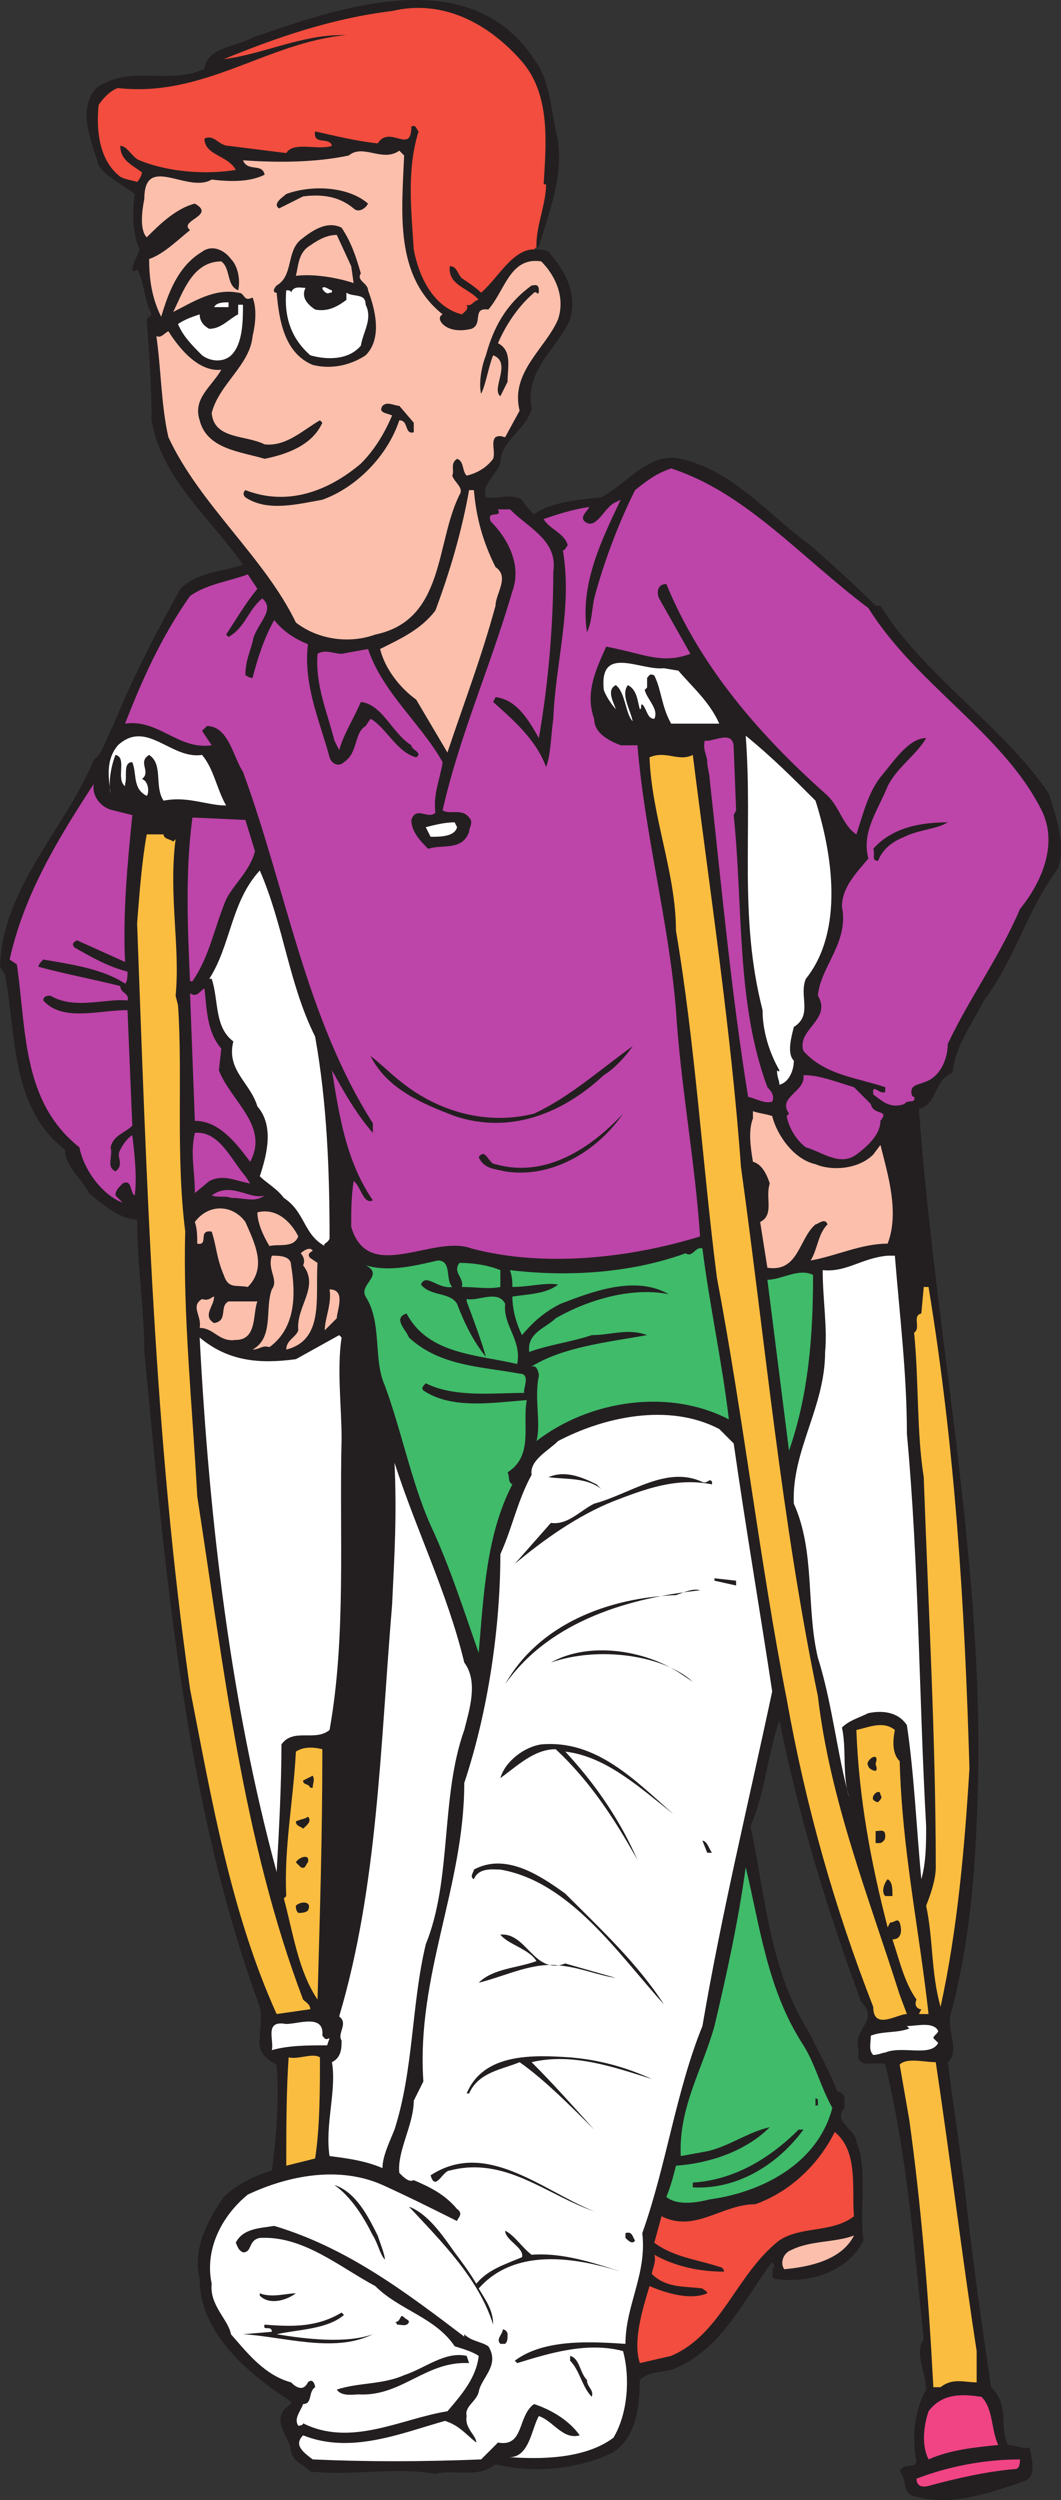<svg xmlns="http://www.w3.org/2000/svg" width="330.797" height="778.846"><rect width="100%" height="100%" fill="#333333" stroke="none"/><path fill="#231f20" fill-rule="evenodd" d="M166.5 77.685c1.5 0 3 0 4.5.75 5.25 6 9 12.75 6.75 21-3.75 9-14.25 15.75-12 27.75-1.5 6.75-9.75 9.75-9.75 17.25-1.5 3.75-6 6.75-4.5 10.5 3.75.75 7.5-1.5 11.25.75.75 1.5 2.25 3 3.75 4.5 5.25-3.75 13.5-4.5 21-5.25 8.25-4.5 15-14.25 24.75-12 16.5 3.75 27 17.25 40.5 27 6.75 6 13.5 12 20.25 18.75h1.5c13.5 21.75 38.25 37.5 52.5 58.5 2.25 7.5 5.25 15 3 23.25-9.75 12.75-13.5 28.5-23.25 41.25-3.75 7.5-9 14.25-9.75 22.5-6 2.25-4.5 9.75-10.5 11.25 5.25 73.5 21.75 147 18 222-.75 21-3 41.25-8.25 60.75-.75 4.5 3 11.25-.75 14.25 1.5 12 3.75 26.25 5.25 39 2.25 21 5.25 42 8.25 62.25 6 6 2.25 11.25 5.25 18 2.25 0 5.25 1.5 6.75.75.75 3.75 2.25 9-1.5 10.5-11.25 3.75-23.25 8.25-35.25 4.5-3-1.5-1.5-5.25-3.75-7.5 1.5-3 4.5-.75 5.25-3-1.5-7.5-.75-15.75 3-22.5 0-5.25-3.75-11.25-.75-15.75-3-28.5-5.25-57.75-12-85.5-2.25-1.5-9.75 2.25-8.25-4.5-2.25-6.75 6.75-9 .75-15-10.5-28.5-19.5-57.75-25.5-87.75-3.75 11.25-4.5 22.5-9 33 4.5 21 6 45 18 63.75 3 6 6.75 12.75 9 18.75 3 .75 2.25 3 2.25 5.25-3.75 4.5 3.75 6.75 3.75 10.5 3.75 9 .75 21.75 2.25 30.75-5.25 10.5-18 13.5-27.75 12-1.5-.75 0-2.25-.75-3l.75-.75-.75-1.5c-9 12-15.75 27-30 33-3 1.5-8.25.75-11.25 3.75 0 9-1.5 18-8.25 22.5-10.5 5.25-24.75 6.75-36.75 3.75-5.25 4.5-12.75 1.5-18.75 3-12.75-2.25-26.25.75-39-.75-2.25-2.25-5.25-3-6-6 0-4.5-7.5-10.5 0-15v-.75c-12.75-8.25-28.5-21-28.5-38.25-2.25-9 2.25-18 7.5-25.5 3.75-3.75 9.75-6.75 15-8.25 1.5-10.5 2.25-22.5 1.5-33-3-1.5-6-3.75-5.25-8.25 0-3 .75-6 0-9.75-23.25-63-29.25-133.5-36-204 0-12.75-2.25-27.75-2.25-41.25-5.25 0-10.5-4.5-15-8.25-2.25-4.5-7.5-8.25-7.5-13.5-17.25-13.5-15-36-18.75-54.75l-1.5-2.25c.75-24.75 20.25-42.75 29.25-64.5 3-2.25 3.75-6.75 6-10.5 6-15 13.5-29.25 21-42.75 5.25-5.25 12.75-5.25 19.5-7.5-10.5-15-25.5-27-28.5-45 0-9.75-.75-21.75-1.5-31.5l1.5-1.5c-2.25-4.5-2.25-9.75-4.5-14.25 0 .75-.75.75-1.5.75 0-2.25 1.5-4.5 2.25-6.75-2.25-5.25-2.25-11.25-1.5-17.25-3.75-3-9-5.25-11.25-9-2.25-7.5-6.75-17.25-.75-24 10.5-7.5 22.5-.75 33.75-6 .75-6.75 9.75-6.75 15-9.75 26.25-9 67.5-24 87.75 6.75 5.25 6.75 5.25 16.5 7.5 25.5 1.5 12-3 22.5-6 33h-.75"/><path fill="#f24d3e" fill-rule="evenodd" d="M167.25 76.935v-.75c0-6 3-12.75 3-18.75h-.75c.75-12.75 2.25-27.75-6.75-38.25-10.5-12-24.75-19.5-40.5-15.75-18.75 2.25-36 8.25-52.5 15 12-1.5 24-7.5 36.75-7.5h1.5c-24.75 2.25-44.25 19.5-71.25 16.5-2.25.75-4.5 3-6 5.25-.75 7.5 0 16.5 6 21.75 1.5 1.5 3.75 1.5 6 2.25.75-.75 1.5-2.25 1.5-3-3-2.25-6.75-3.75-6.75-8.25 2.25 0 3.75 3.75 6 4.5 9 3.75 21 4.5 30 3-2.25-4.5-9.75-4.5-9.75-9.75 3-1.5 4.5 2.25 7.5 2.25l18 2.25c2.25-3.75 9.75-.75 14.25-2.25-.75-3-6 0-5.25-4.5 6.75 1.5 12.75 3 19.5 3.75 3.75-6 10.5 3.75 10.5-5.25 1.5-.75 1.5.75 2.25 1.5-3.75 12-2.25 24.75-1.5 36.75 1.5 8.25 6 18 15 20.25.75-.75 2.25-1.5 1.5-3 1.5.75 2.25-1.5 3.75-1.5-3-3.75-9.75-4.5-9-10.5 2.25 0 2.25 2.25 3.75 3.75 2.25 1.5 4.5 3 6 4.5 5.25-4.5 9.75-13.5 16.5-13.5"/><path fill="#fbbfac" fill-rule="evenodd" d="m124.5 46.935 1.5 1.5c-.75 18-3 37.5 12 49.5-1.5.75-.75 2.25 0 3 2.25 2.25 6 2.25 9 1.5 3.75-1.5 0-6.75 5.25-6 5.25-6 6.75-16.5 16.5-15 4.5 4.5 7.5 11.25 5.25 18-3.75 9-15 16.5-12 28.5l-4.5 8.25c-.75 0-1.5-.75-3 0-1.5 1.5 0 4.5-.75 6.75-2.25 3-5.25 4.5-8.25 5.25-1.5-1.5-.75-4.5-3-5.25-2.25 1.5-.75 3.75-1.5 5.25.75 2.25 3.75 3.75 2.25 6-7.5 15-4.5 39-26.25 43.5-8.25 3-18 1.5-24.75-3.75-9.75-20.25-30-36.75-39.75-57.75-2.25-9.75-2.25-21-3.75-31.5 1.5.75 2.25-.75 3.75-1.5 3.75 6 9.75 12.75 16.5 12-3 5.25-9 9-6.75 15.75 2.25 9 12.75 9.75 20.25 12 7.5-1.5 15-4.5 18-11.25l-.75-.75c-5.25 3-10.5 8.25-17.25 7.5-6-3-15.75-1.5-16.5-9.75 2.25-9 12-15 12.75-24 .75-3 1.5-8.25 0-12-3 1.5-2.25-1.5-4.5-1.5-7.5-1.5-14.25 3-20.25 6 3-6 6-15.75 15-15.75 3 2.25 1.5 7.5 5.25 9 .75-3 0-7.5-2.25-9.75-2.25-3-6-4.5-9-2.25-7.5 4.5-10.5 12.75-12.75 20.25-3-6-3.75-12-3.75-18 4.5-1.5 9-6 12.75-9-3.75-3 8.25-4.5 1.5-8.25-6 1.5-11.25 6.75-15 10.5-2.25-2.25-1.5-8.25-.75-12 0-14.25 13.5-1.5 21-6 6 .75 12 .75 16.5-1.5-.75-3.75-5.25-.75-6.75-4.5 10.5.75 22.5.75 33-1.5 4.5-3.75 10.5 2.25 15.75-1.5"/><path fill="#231f20" fill-rule="evenodd" d="M114.75 63.435c-.75 1.5-3 3-4.5 1.5-4.5-3.75-9.75-4.5-15.75-3.75l-7.5 3.75c-2.25-1.5 1.5-3.75 2.25-4.5 8.25-3 19.5-2.25 25.5 3m-2.25 21.75c-1.5 2.25 2.25 3 2.25 5.25 2.25 6 4.5 15-.75 20.25-4.5 3-10.5 4.5-16.5 3-9-3.75-10.5-14.25-11.25-22.5-1.5 0-.75-1.5 0-2.25 5.25-3 3-10.5 7.5-14.25 3.75-3 8.25-6 12.75-3.75 3 4.5 4.5 9 6 14.25"/><path fill="#fbbfac" fill-rule="evenodd" d="m109.5 82.935.75 5.25c-4.5-1.5-12-3-18-2.25.75-3 .75-6.75 3.75-9 2.25-1.5 5.25-3.75 9-3.75l4.5 9.75"/><path fill="#231f20" fill-rule="evenodd" d="M168 90.435c0 2.25-.75 0-1.5.75-5.25 4.5-9 10.5-11.25 15.75 4.5 2.25 3 7.5 3 12l-2.25 4.5c-3-2.25 3.75-10.5-2.25-12.75-1.5 3.75-2.25 9-3.75 12-.75-3 0-8.25 1.5-12 2.25-8.25 6-15.75 14.25-21.75.75 0 2.25-.75 2.25 1.5"/><path fill="#fff" fill-rule="evenodd" d="M95.25 89.685c-1.5 3 .75 5.25 3 6.75 3.75.75 6.75-.75 9.75-3v-2.25c2.25 1.5 6 0 6 3.75 2.25 4.5-.75 8.25-1.5 12.75-3.75 4.5-10.5 4.5-15.75 3-6-5.25-8.25-12-7.5-20.25.75 0 1.5 0 1.5.75.75-2.25 3-1.5 4.5-1.5"/><path fill="#fff" fill-rule="evenodd" d="M103.5 90.435c0 .75 0 .75-.75.75-.75.75-2.25-.75-2.25-1.5.75-.75 2.25.75 3 .75m-32.25 5.25h-4.5c.75-1.5 3-1.5 4.5-1.5v1.5"/><path fill="#fff" fill-rule="evenodd" d="M75.75 94.935c0 4.5 0 11.25-3 15-2.25 3-6.75 3-9.75.75-3-3-6-6-7.5-9.75 2.25-1.5 4.5-2.25 6.75-3 0 2.25 1.5 3.75 3 4.5 3.75 0 6-3 9-4.5v-3h1.5"/><path fill="#231f20" fill-rule="evenodd" d="M129 131.685v3c-3 .75-1.5-3.75-4.5-3.75-3.75 11.25-13.5 21-24 24.75-8.25 1.5-17.25 3.75-24-.75-.75-.75-.75-1.5 0-2.25 13.5 5.25 26.25 0 36-8.25 4.5-4.5 7.5-9.75 9.75-15-1.5-.75-4.5-.75-3-3 1.5-1.5 3.75 0 5.25 0l4.5 5.25"/><path fill="#bd44a9" fill-rule="evenodd" d="M270.75 189.435c15 24 42 39 54 63 5.25 10.5 0 22.5-6.75 30.75-6 14.25-15.75 27.75-22.5 42 0 4.5-2.25 10.5-7.5 12-1.5.75-4.5.75-3.75 3.75 0 0 0 .75.75.75.75 2.25-2.25.75-3 2.25-4.5 1.5-6.75-.75-9.75-3v-1.5c.75-.75 2.25 1.5 3.75.75v-1.5c-9-3-18.75-3.75-25.5-11.25-2.25-6.75 9-9.75 4.5-17.25.75-9 9.75-16.5 7.5-27.75 0-6 4.5-10.5 8.25-15-2.25-8.25 3-15 6-22.5 3-6 9-9.75 12-15-5.25 0-9.75 6.75-13.5 11.25-4.5 5.25-6 12-8.25 18.75-4.5-3-5.25-9-9.75-12.75-21-18.75-39-39.75-49.5-65.25-3 0-3 3-2.25 4.5l9.75 17.25c-6 2.25-10.5 1.5-16.5 0-3-.75-6-1.5-9.75-2.25-3 6.75-6.75 14.25-3.75 22.5 0 4.5 4.5 6.75 8.25 8.25h5.25c2.25 27.75 9.75 54.75 12 82.5 1.5 24 6 47.25 7.5 70.5-21.75 6.75-48.75 9.75-71.25 3.75-12-4.5-32.25 11.25-37.5-6.75 0-5.25 0-9 .75-14.25 2.25 1.5 3 7.5 6 6-8.25-12-10.5-26.25-12.75-40.5 3.75 6.75 7.5 13.5 12.75 19.5v-3c-21-33-27-72.75-40.5-109.5-3-4.5-4.5-14.25-11.25-14.25l-1.5 1.5 3 4.5c-10.5 1.5-16.5-8.25-27-6.75 5.25-13.5 11.25-27 20.25-39.75 5.25-3.75 12-4.5 18-6.75l3 4.5c-3.75 4.5-6.75 9.75-9.75 14.25l.75.75c5.25-3 6-8.25 10.5-12 4.5 3.75-2.25 8.25-3 13.5-.75 3-2.25 6-2.25 10.5.75 0 .75.75 2.25.75 1.5-6 3.75-12.75 6.75-18 3 3.75 6.75 6 10.5 7.5-1.5 12.75 3.75 24 6.75 35.25.75 2.25 3 3 4.5 1.5 4.5-3 3-9 6.75-11.25l1.5-2.25c4.5 2.25 8.25 10.5 14.25 12 2.25-1.5-1.5-2.25-1.5-3.75-6-3.75-9-12.75-15.75-13.5-2.25 5.25-5.25 9.75-6.75 15l-1.5-3c-2.25-9-6-17.25-5.25-27 2.25-1.5 5.25 0 7.5 0l8.25-1.5c4.5 13.5 16.5 23.25 23.25 35.25-.75 5.25-3 9.75-2.25 15.75-2.25 2.25-6-2.25-7.5 2.25 0 3.75 3 6.75 5.25 9 4.5-1.5 10.5.75 12.75-5.25 0-1.5 1.5-3 0-4.5-2.25-3-6-.75-8.25-2.25 5.25-23.25 15-45 21.75-68.25 3-8.25-1.5-16.5-6.75-21.75-1.5-3.75 3.75-.75 2.25-3.75H159c6 6 15 9.75 13.5 19.5 0 16.5-1.5 34.5-4.5 51.75-3-5.25-6.75-12-13.5-12.75l-.75 1.5c6.75 6 13.5 12 16.5 20.25 1.5-3.75 1.5-9.75 2.25-15 .75-18 6-34.5 3-52.5.75 0 .75-.75 1.5-1.5-.75-3.75-6-5.25-7.5-8.25 4.5-1.5 9-3 14.25-3.75-.75 1.5-3 3-1.5 4.5 3.75 3 6-4.5 9.75-6l1.5-.75c-6 12.75-12.75 26.25-10.5 41.25 1.5-3 1.5-6.75 2.25-10.5 3-11.25 7.5-23.25 12.75-33.75 3.75-3 6.75-5.25 11.25-6.75 23.25 7.5 40.5 27.75 61.5 43.5"/><path fill="#fbbfac" fill-rule="evenodd" d="M147.75 152.685c.75 9 3 16.5 6.75 24 4.5 3 0 8.25 0 12-4.5 16.5-9.75 30-15 45.75l-9.75-16.5c-5.25-3.75-9.75-9.75-11.25-15.75 6-3 12.75-6 17.25-12 4.5-12 8.25-24.75 10.5-37.5h1.5"/><path fill="#fff" fill-rule="evenodd" d="M211.5 208.935c4.5 5.25 9.75 9.75 12.75 16.5h-15c-3-5.25-3-10.5-5.25-15-1.5-.75-1.5 0-2.25.75v3l-.75.75c.75 3 4.5 6 3 9-2.25 0-2.25-3-3.75-4.5-.75 0 0 1.5-.75 1.5-.75-2.25-.75-6-3.75-7.5-2.25 3 .75 7.5 1.5 11.25-2.25-2.25-2.25-9-5.25-11.25-3 1.5-.75 5.25 0 7.5-.75-.75-3-3.75-3.75-6-1.5-14.25 11.25-6 18.75-6.75l4.5.75M63 235.185c3.75 4.5 4.5 10.5 7.5 15.75-6 0-12-3-19.5-1.5-3-4.5 0-11.25-4.5-14.25-3.75 2.25.75 5.25-2.25 7.5 2.25.75 2.25 4.5 1.5 5.25-4.5-2.25-3-6.75-4.5-10.5-3 0-1.5 4.5-2.25 6.75v.75c-3-2.25.75-9-3-9.75-1.5 3.75-2.25 9-1.5 12-.75-5.25-1.5-10.5 2.25-15 9-8.25 16.5 4.5 26.25 3m191.25 14.25c5.25 16.5 9 40.5-3 55.5-2.25 5.25 2.25 11.25-3.75 15-.75 3-2.25 8.25 0 10.5 0 3-1.5 6.75-4.5 7.5 0-1.5-.75-2.25-.75-4.5.75.75.75 0 .75 0-3-5.25-5.25-12-5.25-18.75-7.5-29.25-3-55.5-5.25-85.5 8.25 6.75 14.25 12.75 21.75 20.25"/><path fill="#bd44a9" fill-rule="evenodd" d="m228.75 232.935.75 19.5-.75 1.5c3 29.25.75 58.5 10.5 84.75 1.5 1.5 2.25 3 1.5 4.5-2.25.75-4.5-.75-7.5-1.5-5.25-32.25-8.25-65.25-12-99 0-1.5-.75-3.75-.75-5.25 0-2.25-1.5-3.75-.75-6.75 2.25.75 9-3.75 9 2.25"/><path fill="#fbbd3f" fill-rule="evenodd" d="M216 235.185c5.25 42 12 86.25 15 128.25 7.5 54 12.75 111 24 165 3.75 32.25 15.75 62.25 25.5 93l2.25 6c-3 0-10.5 5.25-10.5-2.25-12-30.75-21-62.25-27-96-8.25-42-13.5-87.75-21.75-131.25-4.5-35.25-6.75-72.75-12.75-108 0-18-7.5-35.25-8.25-54 5.25-2.25 9 1.5 13.5-.75"/><path fill="#bd44a9" fill-rule="evenodd" d="m35.25 252.435 6 1.5c-1.5 15-3 30.75-2.25 45.75l-15-6.75c-1.5.75-1.5 1.5-.75 2.25 5.25 3 10.5 6 16.5 7.5 0 1.5 0 3-.75 3.75-6.75-4.5-16.5-6-25.5-7.5-.75.75-1.5 1.5-1.5 2.25 8.25 2.25 16.5 3.75 25.5 6 0 2.25 3 2.25 2.25 4.5-6.75-.75-16.5 3-24-1.5-.75 0-2.25 0-2.25 1.5 6 6.75 17.25 3 26.25 3l1.5 36c-2.25 2.25-6 3-6.75 6.75.75 3-1.5 6 1.5 7.5 3-2.25 0-4.5 1.5-6.75.75-1.5 2.25-3.75 3.75-4.5.75 6 1.5 13.5.75 18.75-1.5-.75-.75-5.25-3.75-3.75-1.5 1.5-2.25 2.25-2.25 3.75l2.25 2.25c-6-2.25-12-9.75-13.5-17.25-18-14.25-16.5-36.75-19.5-57l-2.25-1.5c4.5-20.25 15-37.5 26.25-54.75-.75 3.75 2.25 7.5 6 8.25m44.25 12.75c-1.5 6-6.75 10.5-9 15-3.75 9-5.25 18-10.5 25.5h-.75c-.75-16.5-1.5-34.5.75-51l16.5.75 3 9.75"/><path fill="#fff" fill-rule="evenodd" d="M142.5 257.685c-.75 3-5.25 3-8.25 3l-1.5-3c3-.75 6-1.5 9-1.5l.75 1.5"/><path fill="#231f20" fill-rule="evenodd" d="M295.5 256.185c-3.75 2.25-9 2.25-13.5 4.5-3.75 1.5-6.75 3.75-8.25 7.5-2.25 0-.75-2.25-1.5-3.75 6-6.75 15-8.25 23.25-8.25"/><path fill="#fbbd3f" fill-rule="evenodd" d="M51 259.935c0 1.5 2.25 1.5 3 2.25l.75-.75c-2.25 17.25 1.5 33.75 0 48.75l.75 3c1.5 21.75-.75 46.5 2.25 70.5-.75 25.5 2.25 54.75 3.75 82.5 8.25 53.25 14.25 107.25 33 156.75.75.75 2.25 1.5 2.25 3l-10.5 1.5c-14.25-31.5-20.25-66.75-27-101.25-11.25-78.75-13.5-158.25-16.5-238.5.75-9.75 1.5-19.5 3-27.75H51"/><path fill="#fff" fill-rule="evenodd" d="M98.25 322.935c3.75 21 4.5 42 4.5 63-.75 1.5-2.25 1.5-1.5 2.25-6.75-3.75-6-10.5-12.75-15-2.25-3-5.25-4.5-7.5-6.75 2.25-6.75 4.5-15.75-.75-21.75-2.25-7.5-9.75-11.25-7.5-20.25-6-4.5-4.5-12.75-6.75-19.5h-.75c6.75-10.5 6.75-24 15.75-33.75 7.5 17.25 9 35.25 17.25 51.75"/><path fill="#bd44a9" fill-rule="evenodd" d="m69 326.685-.75 6.75c3.75 9.75 15.75 17.25 9.75 28.5-4.5-6-9.75-12.75-17.25-12.75l-1.5-39.75c2.25 1.5 3-.75 4.5-1.5.75 6.75.75 13.5 5.25 18.75"/><path fill="#231f20" fill-rule="evenodd" d="M188.25 334.935c-12 11.25-28.5 18.75-46.5 12.75-9.75-3.75-21-8.25-26.25-18.75 3 2.25 6.75 6 9.75 8.25 11.25 9 26.25 13.5 41.25 9.75 11.25-5.25 20.25-13.5 30.75-21-1.5 2.25-5.25 6.75-9 9"/><path fill="#bd44a9" fill-rule="evenodd" d="M271.5 343.935c.75 3.75 6 1.5 3 5.25 0 4.5-4.5 8.25-7.5 10.5-5.25 3.75-10.5-.75-15.75-2.25-3-2.25-5.25-6-6-9.75l.75-.75c-3.75-5.25 5.25-6.75 4.5-12 5.25 0 10.5 2.25 15.75 3.75l5.25 5.25"/><path fill="#fbbfac" fill-rule="evenodd" d="M240.75 347.685c1.5 6 6.75 13.5 13.5 15 5.25 2.25 13.5 1.5 18-3l2.25-3c2.25 9 6 21 2.25 30.75-8.25 0-15.75 3.75-24 5.25 2.25-3.75 2.25-8.25 5.25-11.25-.75-2.25-3 0-3.75 0-5.25 4.5-5.25 15-15 13.5l-2.25-14.25c4.5-2.25 1.5-7.5 3-12-.75-2.25-2.25-6-5.25-6.75-.75-4.5-1.5-9.75 0-13.5v-2.25c2.25.75 3.75.75 6 1.5"/><path fill="#231f20" fill-rule="evenodd" d="M194.25 346.935c-8.25 12-22.5 20.25-36.75 18-3-.75-6.75-.75-8.25-4.5 2.25-3 3 2.25 5.25 2.25 15.75 4.5 30-5.25 39.75-15.75"/><path fill="#bd44a9" fill-rule="evenodd" d="m76.5 366.435 1.5 2.25c-4.5-.75-8.25-3-12.75-.75l-4.5 3.75c0-7.5-1.5-12 0-18.75 7.5-.75 11.25 8.25 15.75 13.5"/><path fill="#bd44a9" fill-rule="evenodd" d="M82.5 372.435c-3 2.25-6 .75-10.5.75-1.5-.75-3.75 0-6-.75 6-4.5 12 1.5 16.5 0"/><path fill="#fbbfac" fill-rule="evenodd" d="M76.5 380.685c3 6.75 6.75 14.25.75 20.25-3.75-.75-6 .75-7.5-3.75-2.25-5.25-2.25-9-3.75-13.5-4.5-.75-.75 4.5-4.5 3.75 0-2.25 0-4.5-.75-6.75 4.5-6 12-5.25 15.75 0m16.5 4.5c-1.5 3.75-6 2.25-9 3-2.25-3.75-3.75-7.5-3.75-10.5 6-1.5 10.5 3 12.75 7.5m4.5 4.5c-1.5.75-1.5 1.5-.75 2.25l2.25 1.5c-.75 10.5 2.25 24-9.75 27 0-3 3-3.75 3.75-6-.75-7.5 6.75-13.5 1.5-20.25.75-1.5 0-3-.75-3.75.75-.75 3-2.25 3.75-.75"/><path fill="#3fbb6a" fill-rule="evenodd" d="M219 388.935c2.25 18 6 34.5 8.25 53.25-18.75-9.75-43.5-6-60 6.75 1.5-5.25-.75-13.5.75-20.25 0-1.5-.75-3-1.5-3h-.75c9.75-6 23.25-7.5 36-9.75-6-2.25-11.25 0-17.25 0-6.75 2.25-13.5 3-19.5 5.25-.75-6 5.25-7.5 8.25-10.5 10.5-6 24-9.75 35.25-7.5-10.5-6-24-.75-33.75 3-4.5 2.25-8.25 5.25-12 9.75-1.5-3-3-7.5-3-12 4.5-.75 10.5-.75 14.25-3.75-3.75-.75-9 .75-14.25.75 0-1.5 0-3-.75-5.25 18.75 2.25 38.25.75 54.75-5.25 2.25 1.5 3-2.25 5.25-1.5"/><path fill="#fbbfac" fill-rule="evenodd" d="M90.75 394.185c1.5 9 1.5 19.5-6.75 25.5-2.25-.75-3 .75-5.25.75 6.75-3.75 3.75-12.75 6-18.75 2.25-3-1.5-6 0-10.5 2.25 0 6 0 6 3"/><path fill="#fff" fill-rule="evenodd" d="M279 391.185c1.5 18.75 3.75 36.75 3.75 55.5 3.75 40.5 3.75 81.75 6 122.25 0 5.25 0 11.25-1.5 16.5-1.5-15.75-2.25-33-4.5-48-3-4.5-8.25-4.5-12-3.75-3 1.5-6 2.25-8.25 4.5 1.5 6.75 0 15 2.25 21.75-3.75-13.5-5.25-29.25-9.75-43.5-3.75-15.75-.75-33-7.5-48-.75-16.5 9.75-30 9.75-47.25.75-7.5-.75-16.5-.75-25.5 7.5.75 12-3.75 20.25-4.5H279"/><path fill="#3fbb6a" fill-rule="evenodd" d="M141 400.935c-4.5.75-8.25-4.5-9.75-.75 3 3.75 9 2.25 11.25 6 2.25 6 5.25 12 9 16.5-1.5-5.25-3.75-11.25-6-17.25v-.75c3.75.75 9.75-3 12 1.5-.75 6.75 5.25 11.25 3.75 18.75-12.75-3-27.75-3-34.5-15.75-4.5 1.5 0 5.25.75 7.5 9.75 9 22.5 9 34.5 11.25 3.75 0 .75 5.25 1.5 6-9.75 0-21.75 1.5-30.75-3-.75.75-1.5 1.5-.75 2.25 9 6 21.75 3.75 32.25 3-1.5 7.5 2.25 17.25-6 22.5.75 1.5 0 3 1.5 3.75-8.25 15.75-9 35.25-10.5 52.5-4.5-12.75-9-27-15-39.75-6-13.5-9-29.25-14.25-43.5-3.75-8.25-.75-19.5-6-27.75-2.25-3.75 6-6.75 0-9.75 7.5 2.25 15.75 0 22.5-1.5 4.5 0 2.25 6 4.5 8.25"/><path fill="#3fbb6a" fill-rule="evenodd" d="M156 395.685v5.25c-3.75.75-7.5 0-12 0 .75-3-3-4.5-.75-7.5 4.5 0 9 .75 12.75 2.25m97.5 1.5c0 19.5-1.5 37.5-7.5 54.75l-6.75-53.25c4.5 0 9.75-3.75 14.25-1.5"/><path fill="#fbbd3f" fill-rule="evenodd" d="M289.5 400.935c8.25 50.25 11.25 98.25 12.75 150-1.5 24.75-3.75 50.25-9 74.25-3-10.5-2.25-21-4.5-31.5 1.5-3.75 3-8.25 3-12 0-39.75-2.25-79.5-3.75-121.5-2.25-14.25-1.5-30-3-45 2.25-1.5-.75-5.25 2.25-6l.75-8.25h1.5"/><path fill="#fbbfac" fill-rule="evenodd" d="m105 410.685-3.75 3.75c0-3.75 2.25-8.25 1.5-12.75 5.25 0 2.25 6.75 2.25 9m-38.25-6.75c0 3-3.75 6 0 8.25 4.5-.75 1.5-5.25 4.5-6.75h9c-1.5 3.75 0 12-6.75 12-5.25.75-6.75-3.75-11.25-3.75.75-3.75-3-6.75.75-9 2.25.75 3-.75 3.75-.75"/><path fill="#fff" fill-rule="evenodd" d="M106.5 416.685c-1.5 9.75 0 21.75 0 31.5-.75 30 1.5 61.5-3.75 90.75-4.5 3.75-11.25-.75-15 4.5 0 12-.75 27-1.5 39.75-14.25-52.5-21-108.75-24-166.5 9 7.5 18.75 8.25 30 6.75l13.5-7.5.75.75m122.25 33c3.75 26.25 8.25 52.5 12 77.25-7.5 35.25-15.75 69-21.75 104.25-8.25 20.25-11.25 43.5-18.75 64.5 1.5 12.75-5.25 22.5-5.25 34.5-11.25-.75-25.5-1.5-34.5 5.25l.75.75c9.75-3 21.75-6.75 33-3.75 2.25 8.25 1.5 19.5-3 27-9 6.75-23.25 6.75-33 6 6.75.75 7.5-9 9.75-12.75 4.5 1.5 7.5 7.5 12.75 6-3.75-5.25-9.75-8.25-14.25-9.75-5.25 3.75-3 13.5-11.25 12l-5.25 5.25c-18.75.75-36 .75-52.5 0-3-2.25-6-4.5-3-7.5 15 6 30.75-.75 44.25-4.5 4.5 1.5 6 3.75 9.75 6.75 0-2.25-3.75-4.5-3-8.25-.75-3 3-4.5 3.75-7.5.75-4.5 6.75-8.25 3-14.25-2.25-1.5-5.25-1.5-7.5-3.75v.75c-18.75-14.25-36.75-27.75-59.25-34.5-4.5.75-9.75.75-12 5.25.75 1.5.75 2.25 2.25 3 3 0 1.5-3.75 5.25-4.5 13.5-.75 24.75 9 36 15 7.5 7.5 18.75 9.75 24.75 18.75 2.25.75 5.25 1.5 7.5 3-.75 6.75-5.25 12-9.75 17.25-14.25 2.25-30 11.25-45 3.75 0 .75-1.5.75-1.5.75-1.5-2.25.75-4.5 1.5-6.75 3 0 1.5-3.75 3.75-5.25 0-.75-.75-3-2.25-1.5-1.5 3-3.75 1.5-5.25 0-8.25-2.25-13.5-9-18.75-15-.75-4.5-6.75-9-6-15.75-2.25-10.5 3-21 11.25-27.75 12.75-6 28.5-9 42-3 8.25 3.75 15.75 7.5 23.25 11.25 0-.75 2.25-2.25 0-3.75-3.75-4.5-8.25-6.75-13.5-9-1.5.75-3-.75-4.5-2.25-.75-6.75 4.5-15 4.5-22.5l3-6c-2.25-33 12.75-60.75 12.75-93 7.5-22.5 11.25-48.75 11.25-71.25 3.75-8.25 5.25-16.5 9.75-24.75-.75-4.5 5.25-7.5 8.25-10.5 14.25-7.5 34.5-12 50.25-3.75l4.5 4.5"/><path fill="#fff" fill-rule="evenodd" d="M144.75 517.935c4.5 6 1.5 15 0 21-7.5 21-3.75 46.5-12 66.75-4.5 18.75-3.75 39-9.75 57.75-1.5 3.75-3.75 8.25-3.75 12-5.25-2.25-10.5-3-16.5-3.75-1.5-9.75 2.25-20.25.75-29.25 3-1.5 3-4.5 3-6.75-1.5-2.25 2.25-5.25-.75-7.5 12-40.5 12.75-83.25 16.5-128.25.75-15.75 1.5-27.75.75-44.25 6.75 21 16.5 40.5 21.75 62.25"/><path fill="#231f20" fill-rule="evenodd" d="M187.5 463.935c-4.5-3.75-11.25-3-16.5-3.75 5.25-2.25 10.5 0 15 2.25l1.5 1.5m34.5-2.25v.75c-11.25-2.25-21 1.5-30.75 5.25-11.25 4.5-21.75 12-30.75 19.5l11.25-12.75c5.25.75 9-3.75 13.5-6 11.25-3 22.5-12 33.75-6.75 1.5.75 2.25-1.5 3 0m7.5 32.25-6.75-1.5v-.75l6.75.75v1.5m-11.25 1.5c-21 2.25-46.5 9-60.75 29.25 10.5-18.75 32.25-27 53.25-27.75 2.25-.75 5.25-2.25 7.5-1.5"/><path fill="#231f20" fill-rule="evenodd" d="M216 523.935c-9-8.25-29.25-11.25-44.25-6 12-6.75 29.25-3.75 39.75 3l4.5 3"/><path fill="#fbbd3f" fill-rule="evenodd" d="M279 538.935c-.75 3.75-.75 7.5 1.5 9.75.75 27.75 6 51.75 9 78.75h-3l.75-1.5c-1.5 0-2.25-1.5-1.5-3-3.75-5.25-5.25-12-7.5-18.75 3 0 3-3 2.25-5.25-.75-1.5-1.5 0-3 0l-.75 1.5c-5.25-20.25-9-40.5-9.75-61.5 3.75-.75 8.25-3 12 0"/><path fill="#231f20" fill-rule="evenodd" d="M210 565.185c-10.5-8.25-21-18-33.75-19.5 9.75 10.5 17.25 21.75 22.5 33.75-6.75-12-14.25-24-25.5-34.5-6.75 0-12 5.25-17.25 9 1.5-5.25 7.5-9.75 12.75-10.5 17.25-1.5 29.25 11.25 41.25 21.75"/><path fill="#fbbd3f" fill-rule="evenodd" d="M100.5 544.935c0 27.75-.75 50.25-1.5 78-6-9-7.5-20.25-10.5-31.5l.75-.75c-.75-15 2.25-30 3-45 2.25-1.5 5.25-1.5 8.25-.75"/><path fill="#231f20" fill-rule="evenodd" d="M273 549.435c0 .75.75 1.5 0 2.25-.75 0-2.25-.75-2.25-1.5-1.5-1.5 3.75-5.25 2.25-.75m-175.5 7.5h-.75c-.75-1.5-2.25-.75-2.25-2.25l3-1.5c.75 1.5 0 2.25 0 3.75m177 2.25c.75.75 0 1.5-.75 2.25-.75 0-1.5-.75-1.5-.75-.75-1.5 2.25-3.75 2.25-1.5M96 565.935c1.5 1.5-.75 3-1.5 3.75-.75-.75-2.25-.75-2.25-2.25 1.5-.75 3-.75 3.75-1.5m180 6c0 .75 0 1.5-1.5 2.25H273v-3.75c1.5 0 3-.75 3 1.5m-54 5.25h-1.5l-1.5-3.75c1.5 0 2.25 3 3 3.75m-126 3c-.75.75-.75 2.25-2.25 1.5l-1.5-1.5c.75-1.5 4.5-3 3.75 0m111 44.25c-14.25-15.75-29.25-38.25-51-42-2.25 0-6.75-.75-8.25 3-1.5-.75 0-2.25 0-3 9.75-5.25 20.25 1.5 28.5 7.5 11.25 11.25 22.5 21.75 30.75 34.5"/><path fill="#3fbb6a" fill-rule="evenodd" d="M250.5 637.185c3.75 6 5.25 12.75 9 19.5-4.5 17.25-21.75 26.25-38.25 28.5-3 .75-9.75 2.25-13.5-.75 1.5-3.75 2.25-6.75 3-9.75 10.5-.75 21.75-4.5 29.25-12-6.75 1.5-12.75 6-19.5 7.5l-8.25 1.5c-.75-15 6.75-27 10.5-40.5 3.75-15.75 7.5-33 9.75-49.5 4.5 18.75 6.75 38.25 18 55.5"/><path fill="#231f20" fill-rule="evenodd" d="M278.25 590.685H276c-1.5-1.5 0-4.5.75-5.25 1.5.75 1.5 3 1.5 5.25M96 595.185c-.75.75-2.25.75-3 .75-.75-.75-.75-1.5-.75-2.25 1.5-1.5 5.25-1.5 3.75 1.5m80.25 16.5 15.75 4.5c-5.25-.75-10.5-3-16.5-3.75-9-1.5-17.25 3-26.25 5.25 4.5-4.5 12-4.5 18-6.75-2.25-3.75-9-5.25-11.25-8.25 8.25-.75 10.5 12.75 20.25 9"/><path fill="#fff" fill-rule="evenodd" d="M100.5 634.185c.75.75.75 1.5 2.25.75l-.75 2.25c-6 0-12 0-17.25 1.5.75-3-2.25-9 3.75-8.25 3 .75 12.75-3.75 12 3.75m192-1.5c0 .75-1.5 1.5-1.5 2.25l1.5 1.5c-2.25 4.5-11.25.75-16.5 3-.75 0-2.25.75-3.75.75-1.5-1.5-.75-3.75-.75-6 3.75-1.5 8.25-.75 12-2.25l-.75-.75c3 0 8.25-1.5 9.75 1.5"/><path fill="#231f20" fill-rule="evenodd" d="M203.25 647.685c-12-3.75-24.75-8.25-37.5-5.25 6.75 6.75 12.75 13.5 19.5 21-7.5-7.5-15.75-15.75-23.25-21-5.25 2.25-12.75 3-15.75 9.75h-.75c5.25-12.75 21-12 32.25-11.25 9 .75 17.25 3 25.5 6.75"/><path fill="#fbbd3f" fill-rule="evenodd" d="M99.75 640.935c0 9.75 0 21.75-1.5 31.5l-9 2.25c0-10.5 0-23.25.75-33.75 3 .75 7.5-1.5 9.75 0m192 1.5c4.5 30 8.25 60.75 12.75 90v9.75c-3.75 0-7.5-1.5-11.25 1.5H291c-1.5-28.5-3.75-56.25-7.5-83.25l-3-17.25c2.25-2.25 7.5-.75 11.25-.75"/><path fill="#231f20" fill-rule="evenodd" d="M255 654.435v1.5h-.75v-2.25c.75 0 .75.75.75.75m-4.5 9c-8.25 11.25-21 18.75-34.5 18v-1.5c12.75-.75 24-7.5 33-16.5h1.5"/><path fill="#f24d3e" fill-rule="evenodd" d="M266.25 690.435c-6.75 5.25-16.5 3-23.25 7.5-13.5 10.5-18 29.25-33.75 36l-9.75 2.25c-2.25-6.75.75-16.5 3-24 5.25 2.25 12.75 4.5 18 2.25 0-.75-.75-.75-1.5-1.5-5.25-.75-11.25 0-15.75-4.5 0-1.5 1.5-3.75.75-6 6.75 3.75 14.25 5.25 21.75 5.25 0-.75-.75-1.5-1.5-1.5-6.75-2.25-14.25-3-20.25-7.5l2.25-8.25c10.5 5.25 18.75-3.75 29.25-3.75 10.5-3.75 19.5-12 24.75-22.5 7.5 6 5.25 18 6 26.25"/><path fill="#231f20" fill-rule="evenodd" d="M185.25 688.935c-15-5.25-27.75-17.25-45-12.75-2.25 0-4.5 6.75-6 1.5 17.25-11.25 34.5 4.5 51 11.25m-67.5 7.5c.75 2.25 2.25 6 2.25 7.5-1.5-1.5-2.25-5.25-3.75-7.5-3-6-6.75-12-12-15.75 6.75 2.25 10.5 9.75 13.5 15.75m24 5.25c2.25 3 4.5 6 6.75 9.75 3.75-4.5 9-6 14.25-8.25.75-3-5.25-5.25-5.25-8.25 3 1.5 5.25 5.25 8.25 7.5 9-.75 18.75 2.25 27.75 5.25-14.25-4.5-33-7.5-44.25 5.25 2.25 3.75 4.5 6.75 4.5 11.25-4.5-14.25-15.75-25.5-26.25-36.75 6 2.25 10.5 9 14.25 14.25m56.25-3.75c-.75 1.5-2.25 0-3-.75v-1.5c2.25-.75 2.25 1.5 3 2.25"/><path fill="#fbbfac" fill-rule="evenodd" d="M266.25 696.435c-3.75 7.5-13.5 9.75-21.75 10.5-1.5-2.25 0-5.25 2.25-6 6-3 13.5-2.25 19.5-4.5"/><path fill="#231f20" fill-rule="evenodd" d="M92.25 714.435c-3 2.25-8.25 3.75-11.25.75v-.75c3.75 1.5 8.25 0 11.25 0m15 6.75c-5.25 4.5-14.25 4.5-21 6 9 1.5 21.75 3 30 0-12 6-27.75.75-40.5 0l9-.75c0-2.25-3 0-2.25-2.25 9 .75 16.5.75 24-3.75l.75.75m20.25 2.25c-.75 1.5-2.25.75-3.75.75 0 0 0-.75-.75-.75 2.25 0 1.5-3 3-1.5.75.75 1.5.75 1.5 1.5m30.75 3.75c0 1.5 0 2.25-.75 3H156c-1.5-1.5.75-3 .75-4.5.75 0 1.5.75 1.5 1.5m-12.75 6.75.75 2.25c-13.5-.75-21 10.5-34.5 9.75-1.5 0-5.25.75-6.75-1.5 6.75-2.25 14.25-1.5 21-4.5 6.75-2.25 12.75-7.5 19.5-6m37.5 7.5c0 2.25 2.25 3 1.5 5.25-3-3-3.75-8.25-6.75-11.25v-1.5c3 .75 3 5.25 5.25 7.5"/><path fill="#f14485" fill-rule="evenodd" d="M306 746.685c3.75 3.75 3 10.5 5.25 15-7.5.75-15 1.5-21.75 4.5-2.25-4.5-1.5-10.5 0-15 4.5-6 11.25-5.25 16.5-4.5m12 19.5c0 .75 0 3-1.5 3-9 .75-18.75 3-27 5.25-3 .75-3.75-.75-3.75-2.25 9.75-3.75 21-6 32.25-6"/></svg>
